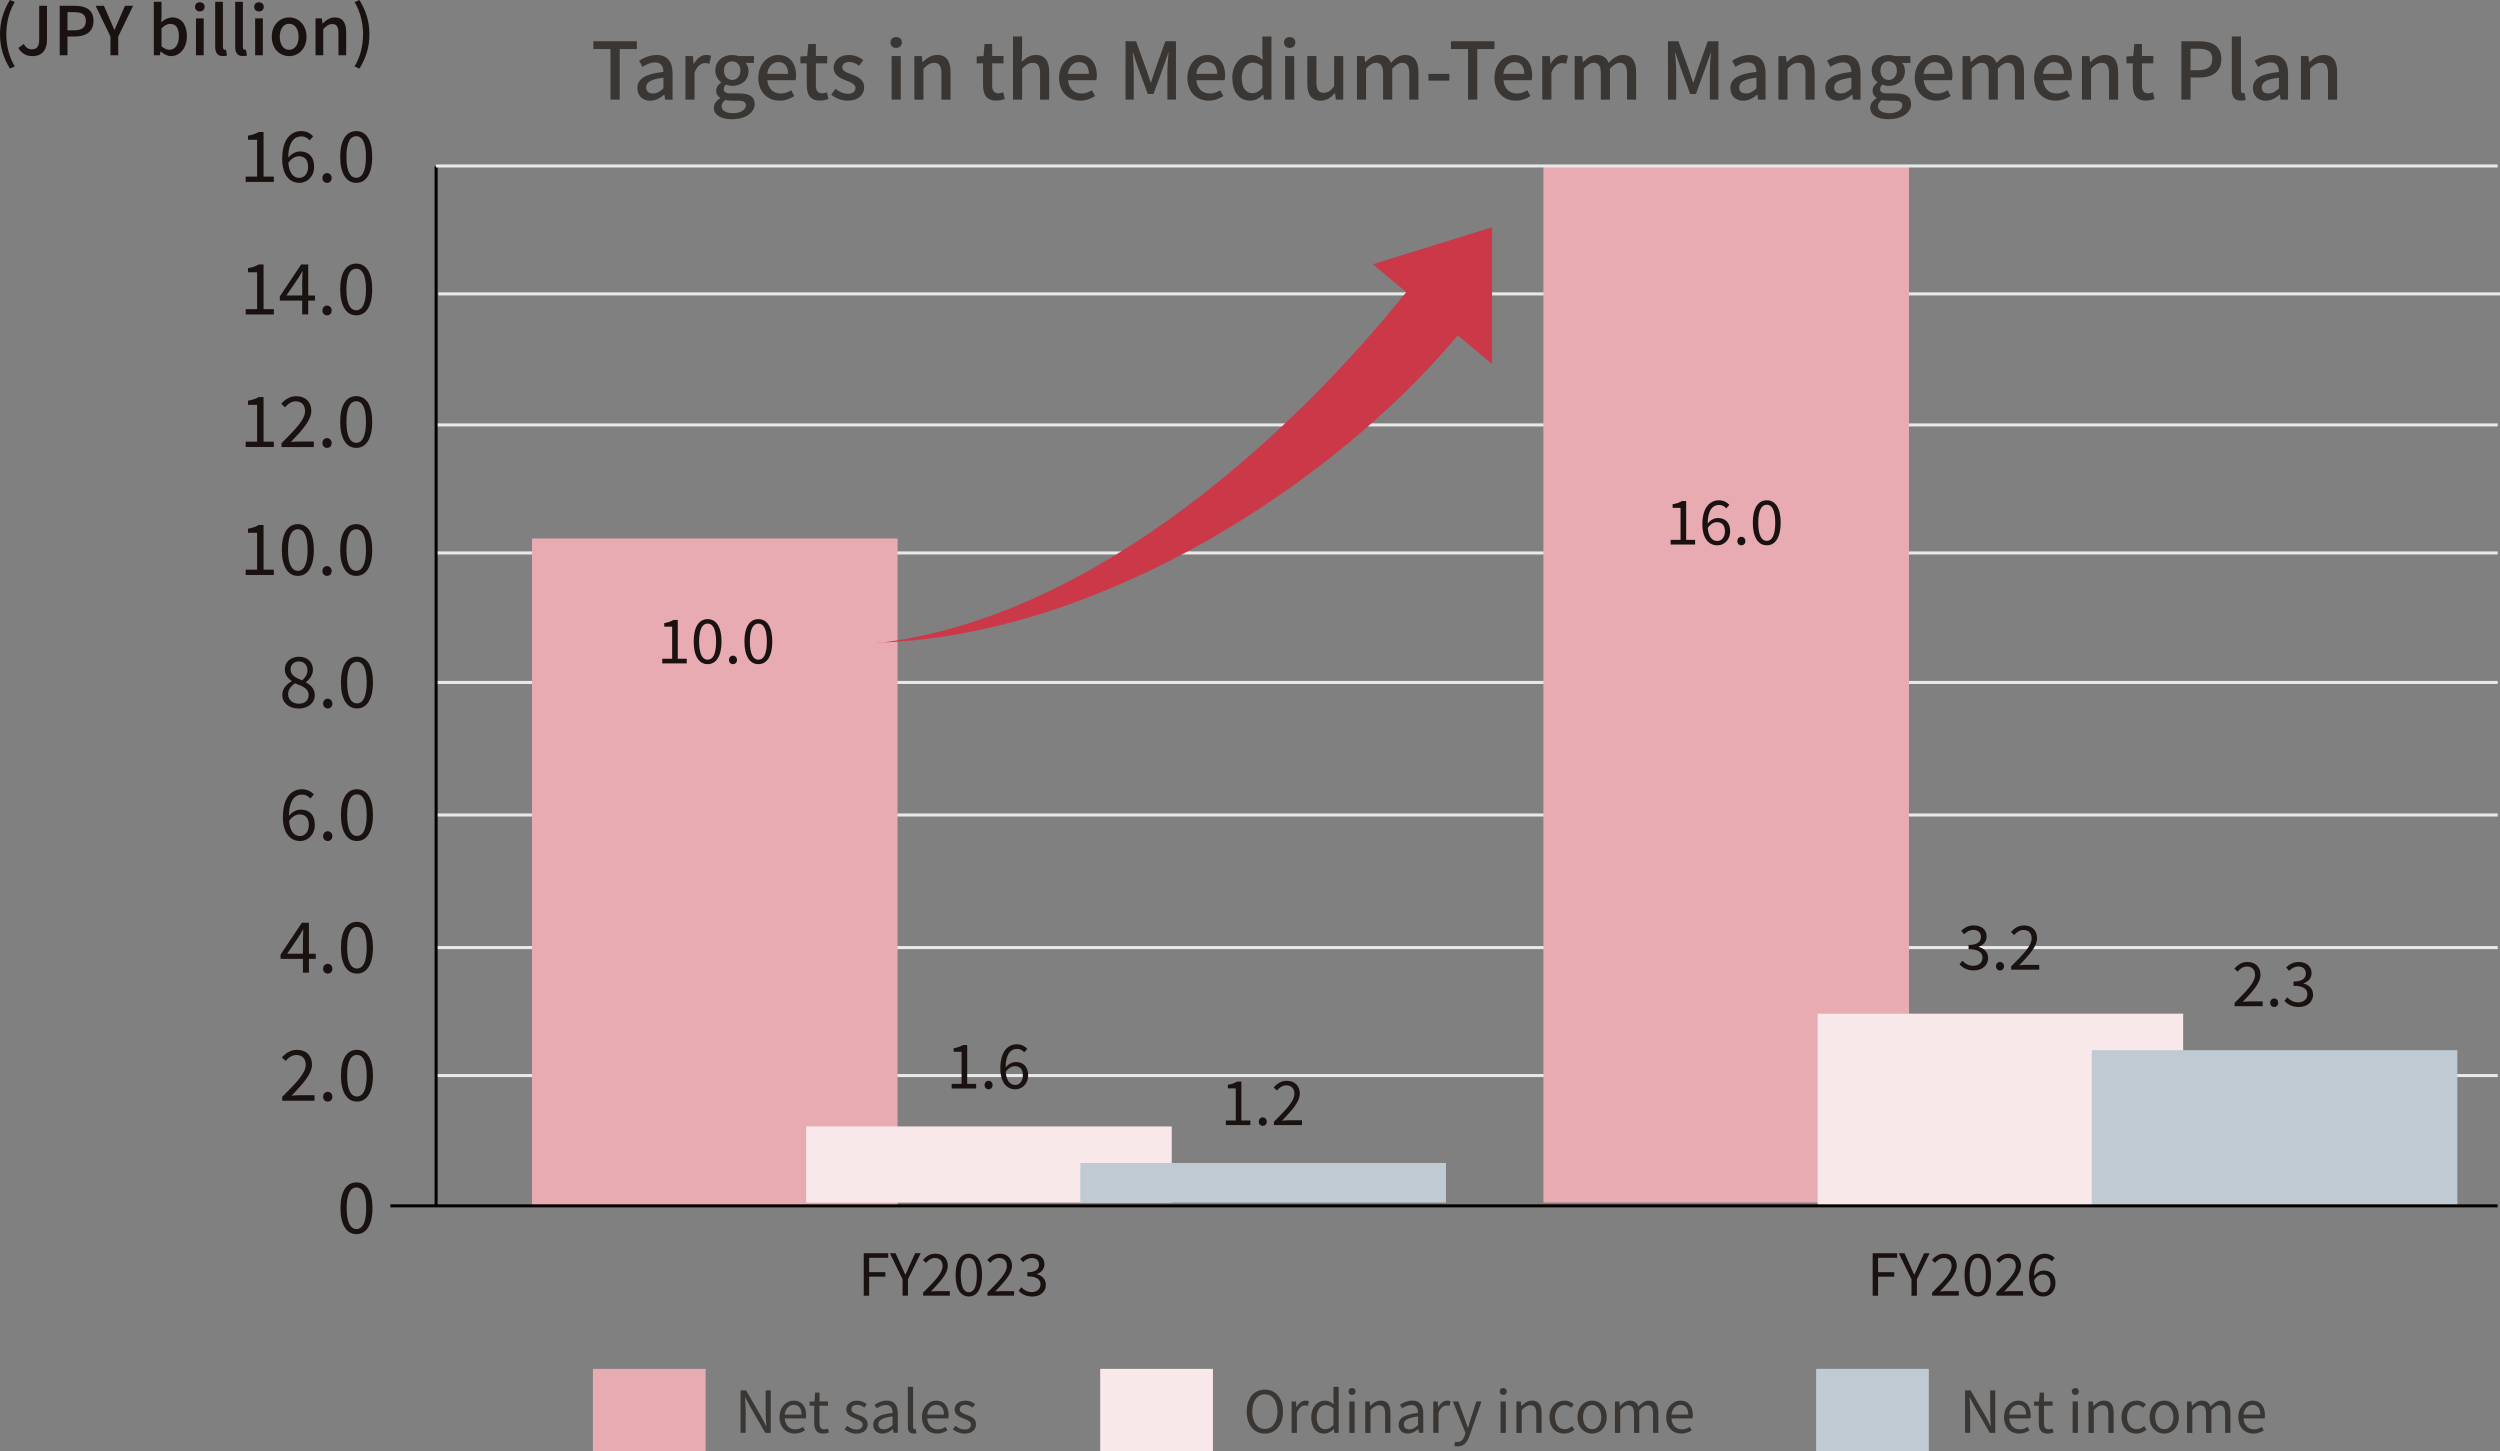 <?xml version="1.0" encoding="UTF-8"?>
<svg id="_レイヤー_2" data-name="レイヤー_2" xmlns="http://www.w3.org/2000/svg" viewBox="0 0 820.62 476.33">
  <rect x="0" y="0" width="820.62" height="476.33" fill="#808080" stroke="none"/>
  <defs>
    <style>
      .cls-1 {
        fill: #e8abb2;
      }

      .cls-2 {
        fill: #bfcad2;
      }

      .cls-3 {
        stroke: #040000;
      }

      .cls-3, .cls-4 {
        fill: none;
      }

      .cls-4 {
        stroke: #e9e9e9;
      }

      .cls-5 {
        fill: #191210;
      }

      .cls-6 {
        isolation: isolate;
      }

      .cls-7 {
        fill: #393633;
      }

      .cls-8 {
        fill: #cb3848;
      }

      .cls-9 {
        fill: #f9e8ea;
      }
    </style>
  </defs>
  <g id="_レイヤー_1-2" data-name="レイヤー_1">
    <g id="_図-2" data-name="図-2">
      <g id="_グループ_15167" data-name="グループ_15167">
        <line id="_線_2251" data-name="線_2251" class="cls-4" x1="143.9" y1="96.47" x2="820.62" y2="96.47"/>
        <line id="_線_2337" data-name="線_2337" class="cls-4" x1="143.15" y1="139.48" x2="819.87" y2="139.48"/>
        <line id="_線_2338" data-name="線_2338" class="cls-4" x1="143.15" y1="181.5" x2="819.87" y2="181.5"/>
        <line id="_線_2339" data-name="線_2339" class="cls-4" x1="143.15" y1="224.01" x2="819.87" y2="224.01"/>
        <line id="_線_2340" data-name="線_2340" class="cls-4" x1="143.15" y1="267.52" x2="819.87" y2="267.52"/>
        <line id="_線_2342" data-name="線_2342" class="cls-4" x1="143.15" y1="353.05" x2="819.87" y2="353.05"/>
        <line id="_線_2341" data-name="線_2341" class="cls-4" x1="143.15" y1="311.04" x2="819.87" y2="311.04"/>
      </g>
      <g id="_2023">
        <rect id="_長方形_25977" data-name="長方形_25977" class="cls-1" x="174.62" y="176.75" width="120" height="219"/>
        <rect id="_長方形_26114" data-name="長方形_26114" class="cls-9" x="264.62" y="369.75" width="120" height="25"/>
        <rect id="_長方形_26115" data-name="長方形_26115" class="cls-2" x="354.62" y="381.75" width="120" height="13"/>
        <g id="_グループ_14940" data-name="グループ_14940">
          <g id="FY2023" class="cls-6">
            <g class="cls-6">
              <path class="cls-5" d="M283.52,411.37h8.04v1.5h-6.27v4.71h5.32v1.48h-5.32v6.25h-1.77v-13.94Z"/>
              <path class="cls-5" d="M296.27,419.9l-4.18-8.53h1.88l1.79,3.95c.46,1.03.87,1.99,1.37,3.04h.08c.49-1.04.97-2.01,1.39-3.04l1.8-3.95h1.82l-4.18,8.53v5.41h-1.77v-5.41Z"/>
              <path class="cls-5" d="M303.03,424.29c4.08-4.07,6.38-6.5,6.38-8.72,0-1.54-.84-2.64-2.56-2.64-1.14,0-2.13.72-2.89,1.61l-1.01-.97c1.14-1.23,2.34-2.05,4.1-2.05,2.49,0,4.05,1.58,4.05,3.97,0,2.54-2.32,5.07-5.53,8.45.72-.06,1.56-.13,2.28-.13h3.93v1.5h-8.76v-1.03Z"/>
              <path class="cls-5" d="M313.67,418.5c0-4.54,1.65-6.97,4.35-6.97s4.33,2.45,4.33,6.97-1.63,7.07-4.33,7.07-4.35-2.53-4.35-7.07ZM320.66,418.5c0-3.97-1.06-5.58-2.64-5.58s-2.66,1.62-2.66,5.58,1.06,5.68,2.66,5.68,2.64-1.71,2.64-5.68Z"/>
              <path class="cls-5" d="M324.12,424.29c4.08-4.07,6.38-6.5,6.38-8.72,0-1.54-.84-2.64-2.56-2.64-1.14,0-2.13.72-2.89,1.61l-1.01-.97c1.14-1.23,2.34-2.05,4.1-2.05,2.49,0,4.05,1.58,4.05,3.97,0,2.54-2.32,5.07-5.53,8.45.72-.06,1.56-.13,2.28-.13h3.93v1.5h-8.76v-1.03Z"/>
              <path class="cls-5" d="M334.38,423.67l.87-1.14c.82.86,1.88,1.6,3.46,1.6s2.83-.97,2.83-2.49c0-1.61-1.12-2.68-4.33-2.68v-1.33c2.87,0,3.86-1.12,3.86-2.54,0-1.31-.91-2.15-2.36-2.15-1.12,0-2.11.57-2.89,1.37l-.93-1.08c1.04-.99,2.28-1.69,3.89-1.69,2.34,0,4.05,1.23,4.05,3.44,0,1.63-1.01,2.68-2.47,3.21v.08c1.63.4,2.94,1.6,2.94,3.46,0,2.41-1.99,3.86-4.46,3.86-2.18,0-3.55-.91-4.46-1.9Z"/>
            </g>
          </g>
          <g id="_1.6" class="cls-6">
            <g class="cls-6">
              <path class="cls-5" d="M312.38,355.78h3.26v-10.52h-2.6v-1.18c1.3-.22,2.24-.56,3.04-1.04h1.4v12.74h2.94v1.52h-8.04v-1.52Z"/>
              <path class="cls-5" d="M323.18,356.18c0-.84.6-1.42,1.32-1.42s1.32.58,1.32,1.42-.6,1.38-1.32,1.38-1.32-.56-1.32-1.38Z"/>
              <path class="cls-5" d="M328.36,350.72c0-5.74,2.58-7.94,5.44-7.94,1.52,0,2.62.64,3.42,1.5l-1.02,1.14c-.58-.7-1.46-1.12-2.34-1.12-2.02,0-3.7,1.54-3.78,6.08.92-1.1,2.18-1.78,3.34-1.78,2.46,0,4.06,1.48,4.06,4.38,0,2.74-1.92,4.58-4.2,4.58-2.82,0-4.92-2.28-4.92-6.84ZM330.12,351.86c.24,2.78,1.34,4.28,3.14,4.28,1.42,0,2.5-1.26,2.5-3.16s-.88-3.02-2.64-3.02c-.92,0-2.04.5-3,1.9Z"/>
            </g>
          </g>
          <g id="_10.0" class="cls-6">
            <g class="cls-6">
              <path class="cls-5" d="M217.38,216.23h3.26v-10.52h-2.6v-1.18c1.3-.22,2.24-.56,3.04-1.04h1.4v12.74h2.94v1.52h-8.04v-1.52Z"/>
              <path class="cls-5" d="M227.7,210.57c0-4.78,1.74-7.34,4.58-7.34s4.56,2.58,4.56,7.34-1.72,7.44-4.56,7.44-4.58-2.66-4.58-7.44ZM235.06,210.57c0-4.18-1.12-5.88-2.78-5.88s-2.8,1.7-2.8,5.88,1.12,5.98,2.8,5.98,2.78-1.8,2.78-5.98Z"/>
              <path class="cls-5" d="M239.28,216.63c0-.84.6-1.42,1.32-1.42s1.32.58,1.32,1.42-.6,1.38-1.32,1.38-1.32-.56-1.32-1.38Z"/>
              <path class="cls-5" d="M244.36,210.57c0-4.78,1.74-7.34,4.58-7.34s4.56,2.58,4.56,7.34-1.72,7.44-4.56,7.44-4.58-2.66-4.58-7.44ZM251.72,210.57c0-4.18-1.12-5.88-2.78-5.88s-2.8,1.7-2.8,5.88,1.12,5.98,2.8,5.98,2.78-1.8,2.78-5.98Z"/>
            </g>
          </g>
          <g id="_1.2" class="cls-6">
            <g class="cls-6">
              <path class="cls-5" d="M402.38,367.78h3.26v-10.52h-2.6v-1.18c1.3-.22,2.24-.56,3.04-1.04h1.4v12.74h2.94v1.52h-8.04v-1.52Z"/>
              <path class="cls-5" d="M413.18,368.18c0-.84.6-1.42,1.32-1.42s1.32.58,1.32,1.42-.6,1.38-1.32,1.38-1.32-.56-1.32-1.38Z"/>
              <path class="cls-5" d="M418.16,368.22c4.3-4.28,6.72-6.84,6.72-9.18,0-1.62-.88-2.78-2.7-2.78-1.2,0-2.24.76-3.04,1.7l-1.06-1.02c1.2-1.3,2.46-2.16,4.32-2.16,2.62,0,4.26,1.66,4.26,4.18,0,2.68-2.44,5.34-5.82,8.9.76-.06,1.64-.14,2.4-.14h4.14v1.58h-9.22v-1.08Z"/>
            </g>
          </g>
        </g>
      </g>
      <g id="_2026">
        <rect id="_長方形_25977-2" data-name="長方形_25977-2" class="cls-1" x="506.62" y="54.73" width="120" height="340"/>
        <rect id="_長方形_26114-2" data-name="長方形_26114-2" class="cls-9" x="596.62" y="332.73" width="120" height="63"/>
        <rect id="_長方形_26115-2" data-name="長方形_26115-2" class="cls-2" x="686.62" y="344.73" width="120" height="51"/>
        <g id="_グループ_14940-2" data-name="グループ_14940-2">
          <g id="FY2026" class="cls-6">
            <g class="cls-6">
              <path class="cls-5" d="M614.7,411.38h8.04v1.5h-6.27v4.71h5.32v1.48h-5.32v6.25h-1.77v-13.94Z"/>
              <path class="cls-5" d="M627.45,419.91l-4.18-8.53h1.88l1.79,3.95c.46,1.03.87,1.99,1.37,3.04h.08c.49-1.04.97-2.01,1.39-3.04l1.8-3.95h1.82l-4.18,8.53v5.41h-1.77v-5.41Z"/>
              <path class="cls-5" d="M634.22,424.29c4.08-4.07,6.38-6.5,6.38-8.72,0-1.54-.83-2.64-2.56-2.64-1.14,0-2.13.72-2.89,1.61l-1.01-.97c1.14-1.23,2.34-2.05,4.1-2.05,2.49,0,4.05,1.58,4.05,3.97,0,2.54-2.32,5.07-5.53,8.45.72-.06,1.56-.13,2.28-.13h3.93v1.5h-8.76v-1.03Z"/>
              <path class="cls-5" d="M644.86,418.5c0-4.54,1.65-6.97,4.35-6.97s4.33,2.45,4.33,6.97-1.63,7.07-4.33,7.07-4.35-2.53-4.35-7.07ZM651.85,418.5c0-3.97-1.06-5.58-2.64-5.58s-2.66,1.62-2.66,5.58,1.06,5.68,2.66,5.68,2.64-1.71,2.64-5.68Z"/>
              <path class="cls-5" d="M655.31,424.29c4.08-4.07,6.38-6.5,6.38-8.72,0-1.54-.83-2.64-2.56-2.64-1.14,0-2.13.72-2.89,1.61l-1.01-.97c1.14-1.23,2.34-2.05,4.1-2.05,2.49,0,4.05,1.58,4.05,3.97,0,2.54-2.32,5.07-5.53,8.45.72-.06,1.56-.13,2.28-.13h3.93v1.5h-8.76v-1.03Z"/>
              <path class="cls-5" d="M666.04,419.07c0-5.45,2.45-7.54,5.17-7.54,1.44,0,2.49.61,3.25,1.42l-.97,1.08c-.55-.67-1.39-1.06-2.22-1.06-1.92,0-3.51,1.46-3.59,5.78.87-1.04,2.07-1.69,3.17-1.69,2.34,0,3.86,1.41,3.86,4.16,0,2.6-1.82,4.35-3.99,4.35-2.68,0-4.67-2.17-4.67-6.5ZM667.71,420.15c.23,2.64,1.27,4.07,2.98,4.07,1.35,0,2.38-1.2,2.38-3s-.84-2.87-2.51-2.87c-.87,0-1.94.47-2.85,1.8Z"/>
            </g>
          </g>
          <g id="_3.2" class="cls-6">
            <g class="cls-6">
              <path class="cls-5" d="M643.2,316.54l.92-1.2c.86.9,1.98,1.68,3.64,1.68s2.98-1.02,2.98-2.62c0-1.7-1.18-2.82-4.56-2.82v-1.4c3.02,0,4.06-1.18,4.06-2.68,0-1.38-.96-2.26-2.48-2.26-1.18,0-2.22.6-3.04,1.44l-.98-1.14c1.1-1.04,2.4-1.78,4.1-1.78,2.46,0,4.26,1.3,4.26,3.62,0,1.72-1.06,2.82-2.6,3.38v.08c1.72.42,3.1,1.68,3.1,3.64,0,2.54-2.1,4.06-4.7,4.06-2.3,0-3.74-.96-4.7-2Z"/>
              <path class="cls-5" d="M655.18,317.17c0-.84.6-1.42,1.32-1.42s1.32.58,1.32,1.42-.6,1.38-1.32,1.38-1.32-.56-1.32-1.38Z"/>
              <path class="cls-5" d="M660.16,317.21c4.3-4.28,6.72-6.84,6.72-9.18,0-1.62-.88-2.78-2.7-2.78-1.2,0-2.24.76-3.04,1.7l-1.06-1.02c1.2-1.3,2.46-2.16,4.32-2.16,2.62,0,4.26,1.66,4.26,4.18,0,2.68-2.44,5.34-5.82,8.9.76-.06,1.64-.14,2.4-.14h4.14v1.58h-9.22v-1.08Z"/>
            </g>
          </g>
          <g id="_16.0" class="cls-6">
            <g class="cls-6">
              <path class="cls-5" d="M548.38,177.22h3.26v-10.52h-2.6v-1.18c1.3-.22,2.24-.56,3.04-1.04h1.4v12.74h2.94v1.52h-8.04v-1.52Z"/>
              <path class="cls-5" d="M558.8,172.16c0-5.74,2.58-7.94,5.44-7.94,1.52,0,2.62.64,3.42,1.5l-1.02,1.14c-.58-.7-1.46-1.12-2.34-1.12-2.02,0-3.7,1.54-3.78,6.08.92-1.1,2.18-1.78,3.34-1.78,2.46,0,4.06,1.48,4.06,4.38,0,2.74-1.92,4.58-4.2,4.58-2.82,0-4.92-2.28-4.92-6.84ZM560.56,173.3c.24,2.78,1.34,4.28,3.14,4.28,1.42,0,2.5-1.26,2.5-3.16s-.88-3.02-2.64-3.02c-.92,0-2.04.5-3,1.9Z"/>
              <path class="cls-5" d="M570.28,177.62c0-.84.6-1.42,1.32-1.42s1.32.58,1.32,1.42-.6,1.38-1.32,1.38-1.32-.56-1.32-1.38Z"/>
              <path class="cls-5" d="M575.36,171.56c0-4.78,1.74-7.34,4.58-7.34s4.56,2.58,4.56,7.34-1.72,7.44-4.56,7.44-4.58-2.66-4.58-7.44ZM582.72,171.56c0-4.18-1.12-5.88-2.78-5.88s-2.8,1.7-2.8,5.88,1.12,5.98,2.8,5.98,2.78-1.8,2.78-5.98Z"/>
            </g>
          </g>
          <g id="_2.3" class="cls-6">
            <g class="cls-6">
              <path class="cls-5" d="M733.5,329.21c4.3-4.28,6.72-6.84,6.72-9.18,0-1.62-.88-2.78-2.7-2.78-1.2,0-2.24.76-3.04,1.7l-1.06-1.02c1.2-1.3,2.46-2.16,4.32-2.16,2.62,0,4.26,1.66,4.26,4.18,0,2.68-2.44,5.34-5.82,8.9.76-.06,1.64-.14,2.4-.14h4.14v1.58h-9.22v-1.08Z"/>
              <path class="cls-5" d="M745.18,329.17c0-.84.6-1.42,1.32-1.42s1.32.58,1.32,1.42-.6,1.38-1.32,1.38-1.32-.56-1.32-1.38Z"/>
              <path class="cls-5" d="M749.86,328.55l.92-1.2c.86.9,1.98,1.68,3.64,1.68s2.98-1.02,2.98-2.62c0-1.7-1.18-2.82-4.56-2.82v-1.4c3.02,0,4.06-1.18,4.06-2.68,0-1.38-.96-2.26-2.48-2.26-1.18,0-2.22.6-3.04,1.44l-.98-1.14c1.1-1.04,2.4-1.78,4.1-1.78,2.46,0,4.26,1.3,4.26,3.62,0,1.72-1.06,2.82-2.6,3.38v.08c1.72.42,3.1,1.68,3.1,3.64,0,2.54-2.1,4.06-4.7,4.06-2.3,0-3.74-.96-4.7-2Z"/>
            </g>
          </g>
        </g>
      </g>
      <line id="_線_2248" data-name="線_2248" class="cls-3" x1="128.12" y1="395.82" x2="819.84" y2="395.82"/>
      <line id="_線_2249" data-name="線_2249" class="cls-3" x1="143.15" y1="54.63" x2="143.15" y2="395.82"/>
      <g id="_JPY_billion_" class="cls-6">
        <g class="cls-6">
          <path class="cls-5" d="M0,11.24C0,6.91,1.21,3.32,3.26,0l1.58.68c-1.89,3.17-2.77,6.89-2.77,10.56s.88,7.42,2.77,10.56l-1.58.7C1.21,19.17,0,15.62,0,11.24Z"/>
          <path class="cls-5" d="M6.03,15.73l1.78-1.3c.68,1.25,1.56,1.76,2.62,1.76,1.63,0,2.44-.88,2.44-3.26V1.91h2.55v11.27c0,2.91-1.41,5.24-4.71,5.24-2.18,0-3.67-.9-4.69-2.68Z"/>
          <path class="cls-5" d="M19.6,1.91h4.91c3.61,0,6.18,1.25,6.18,4.91s-2.57,5.17-6.1,5.17h-2.44v6.14h-2.55V1.91ZM24.35,9.95c2.6,0,3.83-.99,3.83-3.12s-1.34-2.84-3.92-2.84h-2.11v5.96h2.2Z"/>
          <path class="cls-5" d="M36.26,11.99L31.39,1.91h2.73l1.87,4.31c.51,1.21.97,2.33,1.52,3.56h.09c.53-1.23,1.06-2.35,1.54-3.56l1.89-4.31h2.66l-4.88,10.08v6.14h-2.55v-6.14Z"/>
          <path class="cls-5" d="M52.78,16.88h-.07l-.24,1.25h-1.98V.59h2.53v4.64l-.09,2.07c1.03-.9,2.33-1.58,3.61-1.58,3.06,0,4.8,2.44,4.8,6.16,0,4.16-2.49,6.54-5.21,6.54-1.1,0-2.31-.57-3.34-1.54ZM58.72,11.93c0-2.53-.81-4.09-2.84-4.09-.95,0-1.87.48-2.86,1.47v5.92c.92.81,1.87,1.1,2.62,1.1,1.76,0,3.08-1.56,3.08-4.4Z"/>
          <path class="cls-5" d="M64.02,2.24c0-.9.64-1.5,1.56-1.5s1.58.59,1.58,1.5-.66,1.52-1.58,1.52-1.56-.59-1.56-1.52ZM64.33,6.03h2.53v12.1h-2.53V6.03Z"/>
          <path class="cls-5" d="M70.64,15.29V.59h2.53v14.83c0,.68.29.92.59.92.11,0,.2,0,.42-.04l.33,1.91c-.31.11-.73.2-1.36.2-1.83,0-2.51-1.17-2.51-3.12Z"/>
          <path class="cls-5" d="M77.2,15.29V.59h2.53v14.83c0,.68.29.92.59.92.11,0,.2,0,.42-.04l.33,1.91c-.31.11-.73.2-1.36.2-1.83,0-2.51-1.17-2.51-3.12Z"/>
          <path class="cls-5" d="M83.44,2.24c0-.9.64-1.5,1.56-1.5s1.58.59,1.58,1.5-.66,1.52-1.58,1.52-1.56-.59-1.56-1.52ZM83.75,6.03h2.53v12.1h-2.53V6.03Z"/>
          <path class="cls-5" d="M89.21,12.08c0-4.03,2.71-6.36,5.7-6.36s5.7,2.33,5.7,6.36-2.71,6.34-5.7,6.34-5.7-2.31-5.7-6.34ZM98.01,12.08c0-2.55-1.19-4.27-3.1-4.27s-3.08,1.72-3.08,4.27,1.19,4.27,3.08,4.27,3.1-1.69,3.1-4.27Z"/>
          <path class="cls-5" d="M103.57,6.03h2.07l.2,1.67h.07c1.12-1.08,2.35-1.98,4-1.98,2.57,0,3.72,1.72,3.72,4.8v7.61h-2.53v-7.3c0-2.09-.62-2.93-2.05-2.93-1.12,0-1.89.57-2.95,1.65v8.58h-2.53V6.03Z"/>
          <path class="cls-5" d="M116.4,21.81c1.89-3.15,2.77-6.87,2.77-10.56s-.88-7.39-2.77-10.56l1.58-.68c2.07,3.32,3.28,6.91,3.28,11.24s-1.21,7.92-3.28,11.27l-1.58-.7Z"/>
        </g>
      </g>
      <g id="Targets_in_the_Medium-Term_Management_Plan" class="cls-6">
        <g class="cls-6">
          <path class="cls-7" d="M200.4,16.09h-5.62v-2.55h14.27v2.55h-5.64v16.61h-3.02v-16.61Z"/>
          <path class="cls-7" d="M209.22,28.91c0-3.07,2.6-4.65,8.55-5.3-.03-1.66-.62-3.12-2.73-3.12-1.51,0-2.91.68-4.13,1.46l-1.12-2.03c1.48-.94,3.48-1.87,5.77-1.87,3.56,0,5.2,2.26,5.2,6.06v8.61h-2.44l-.23-1.64h-.1c-1.3,1.12-2.83,1.98-4.55,1.98-2.47,0-4.21-1.61-4.21-4.13ZM217.77,29.01v-3.51c-4.24.49-5.67,1.59-5.67,3.2,0,1.4.96,1.98,2.24,1.98s2.26-.6,3.43-1.66Z"/>
          <path class="cls-7" d="M225,18.4h2.44l.23,2.57h.08c1.01-1.85,2.52-2.94,4.06-2.94.7,0,1.17.1,1.61.31l-.55,2.6c-.49-.16-.86-.23-1.43-.23-1.17,0-2.57.81-3.46,3.07v8.92h-2.99v-14.3Z"/>
          <path class="cls-7" d="M234.31,35.36c0-1.2.75-2.31,2.08-3.12v-.13c-.73-.44-1.3-1.2-1.3-2.37s.81-2.08,1.61-2.65v-.1c-.99-.75-1.9-2.11-1.9-3.82,0-3.22,2.57-5.12,5.54-5.12.81,0,1.53.16,2.08.36h5.07v2.24h-2.73c.55.57.94,1.53.94,2.63,0,3.12-2.37,4.91-5.36,4.91-.65,0-1.38-.16-2-.44-.47.42-.78.81-.78,1.51,0,.86.57,1.4,2.39,1.4h2.63c3.38,0,5.15,1.04,5.15,3.48,0,2.76-2.91,4.99-7.49,4.99-3.43,0-5.93-1.27-5.93-3.77ZM244.84,34.6c0-1.2-.94-1.56-2.68-1.56h-2.16c-.68,0-1.33-.08-1.92-.21-.86.62-1.22,1.35-1.22,2.08,0,1.4,1.46,2.24,3.82,2.24,2.5,0,4.16-1.22,4.16-2.55ZM243.04,23.16c0-1.9-1.2-3.02-2.7-3.02s-2.7,1.09-2.7,3.02,1.22,3.09,2.7,3.09,2.7-1.17,2.7-3.09Z"/>
          <path class="cls-7" d="M248.92,25.55c0-4.63,3.2-7.51,6.53-7.51,3.8,0,5.85,2.73,5.85,6.76,0,.6-.08,1.17-.16,1.53h-9.28c.23,2.73,1.95,4.37,4.42,4.37,1.27,0,2.37-.39,3.41-1.07l1.04,1.9c-1.33.88-2.96,1.51-4.84,1.51-3.87,0-6.97-2.76-6.97-7.49ZM258.7,24.25c0-2.44-1.12-3.87-3.2-3.87-1.79,0-3.38,1.38-3.67,3.87h6.86Z"/>
          <path class="cls-7" d="M264.81,28.02v-7.23h-2.08v-2.24l2.24-.16.34-3.95h2.5v3.95h3.72v2.39h-3.72v7.25c0,1.72.6,2.6,2.08,2.6.49,0,1.12-.16,1.53-.34l.55,2.21c-.81.26-1.77.52-2.81.52-3.22,0-4.34-2-4.34-5.02Z"/>
          <path class="cls-7" d="M272.84,31.07l1.4-1.92c1.27.99,2.52,1.64,4.06,1.64,1.72,0,2.52-.83,2.52-1.92,0-1.3-1.61-1.87-3.15-2.47-1.92-.73-4.03-1.74-4.03-4.16s1.92-4.19,5.1-4.19c1.9,0,3.48.78,4.63,1.69l-1.4,1.85c-.99-.73-2-1.25-3.17-1.25-1.59,0-2.31.78-2.31,1.77,0,1.22,1.4,1.69,2.96,2.26,2,.75,4.21,1.64,4.21,4.34,0,2.39-1.9,4.34-5.43,4.34-1.98,0-3.98-.83-5.38-1.98Z"/>
          <path class="cls-7" d="M292.31,13.93c0-1.07.75-1.77,1.85-1.77s1.87.7,1.87,1.77-.78,1.79-1.87,1.79-1.85-.7-1.85-1.79ZM292.68,18.4h2.99v14.3h-2.99v-14.3Z"/>
          <path class="cls-7" d="M300.14,18.4h2.44l.23,1.98h.08c1.33-1.27,2.78-2.34,4.73-2.34,3.04,0,4.39,2.03,4.39,5.67v9h-2.99v-8.63c0-2.47-.73-3.46-2.42-3.46-1.33,0-2.24.68-3.48,1.95v10.14h-2.99v-14.3Z"/>
          <path class="cls-7" d="M322.68,28.02v-7.23h-2.08v-2.24l2.24-.16.34-3.95h2.5v3.95h3.72v2.39h-3.72v7.25c0,1.72.6,2.6,2.08,2.6.49,0,1.12-.16,1.53-.34l.55,2.21c-.81.26-1.77.52-2.81.52-3.22,0-4.34-2-4.34-5.02Z"/>
          <path class="cls-7" d="M332.51,11.98h2.99v5.49l-.13,2.83c1.25-1.2,2.68-2.26,4.63-2.26,3.04,0,4.39,2.03,4.39,5.67v9h-2.99v-8.63c0-2.47-.73-3.46-2.42-3.46-1.33,0-2.24.68-3.48,1.95v10.14h-2.99V11.98Z"/>
          <path class="cls-7" d="M347.64,25.55c0-4.63,3.2-7.51,6.53-7.51,3.8,0,5.85,2.73,5.85,6.76,0,.6-.08,1.17-.16,1.53h-9.28c.23,2.73,1.95,4.37,4.42,4.37,1.27,0,2.37-.39,3.41-1.07l1.04,1.9c-1.33.88-2.96,1.51-4.84,1.51-3.87,0-6.97-2.76-6.97-7.49ZM357.42,24.25c0-2.44-1.12-3.87-3.2-3.87-1.79,0-3.38,1.38-3.67,3.87h6.86Z"/>
          <path class="cls-7" d="M369.45,13.54h3.46l3.51,9.7c.44,1.27.83,2.57,1.27,3.85h.13c.44-1.27.81-2.57,1.25-3.85l3.46-9.7h3.48v19.16h-2.81v-9.46c0-1.72.23-4.19.39-5.93h-.1l-1.53,4.42-3.33,9.13h-1.87l-3.35-9.13-1.51-4.42h-.1c.13,1.74.36,4.21.36,5.93v9.46h-2.7V13.54Z"/>
          <path class="cls-7" d="M389.76,25.55c0-4.63,3.2-7.51,6.53-7.51,3.8,0,5.85,2.73,5.85,6.76,0,.6-.08,1.17-.16,1.53h-9.28c.23,2.73,1.95,4.37,4.42,4.37,1.27,0,2.37-.39,3.41-1.07l1.04,1.9c-1.33.88-2.96,1.51-4.84,1.51-3.87,0-6.97-2.76-6.97-7.49ZM399.54,24.25c0-2.44-1.12-3.87-3.2-3.87-1.79,0-3.38,1.38-3.67,3.87h6.86Z"/>
          <path class="cls-7" d="M404.5,25.55c0-4.63,2.94-7.51,6.14-7.51,1.64,0,2.68.62,3.85,1.61l-.13-2.37v-5.3h2.99v20.72h-2.44l-.23-1.61h-.1c-1.07,1.09-2.55,1.95-4.16,1.95-3.59,0-5.9-2.73-5.9-7.49ZM414.36,28.83v-6.99c-1.07-.96-2.08-1.3-3.15-1.3-2,0-3.61,1.9-3.61,4.99,0,3.25,1.27,5.04,3.51,5.04,1.2,0,2.21-.55,3.25-1.74Z"/>
          <path class="cls-7" d="M421.48,13.93c0-1.07.75-1.77,1.85-1.77s1.87.7,1.87,1.77-.78,1.79-1.87,1.79-1.85-.7-1.85-1.79ZM421.84,18.4h2.99v14.3h-2.99v-14.3Z"/>
          <path class="cls-7" d="M429.12,27.4v-9h2.99v8.63c0,2.44.7,3.43,2.39,3.43,1.33,0,2.24-.62,3.43-2.13v-9.93h2.99v14.3h-2.44l-.23-2.16h-.08c-1.3,1.51-2.7,2.5-4.65,2.5-3.07,0-4.39-2-4.39-5.64Z"/>
          <path class="cls-7" d="M445.43,18.4h2.44l.23,2h.08c1.22-1.3,2.65-2.37,4.42-2.37,2.13,0,3.33.99,3.95,2.63,1.4-1.51,2.86-2.63,4.65-2.63,2.99,0,4.39,2.03,4.39,5.67v9h-2.99v-8.63c0-2.47-.78-3.46-2.39-3.46-.99,0-2.03.65-3.22,1.95v10.14h-2.99v-8.63c0-2.47-.75-3.46-2.39-3.46-.96,0-2.03.65-3.2,1.95v10.14h-2.99v-14.3Z"/>
          <path class="cls-7" d="M468.88,24.25h6.86v2.21h-6.86v-2.21Z"/>
          <path class="cls-7" d="M481.9,16.09h-5.62v-2.55h14.27v2.55h-5.64v16.61h-3.02v-16.61Z"/>
          <path class="cls-7" d="M490.56,25.55c0-4.63,3.2-7.51,6.53-7.51,3.8,0,5.85,2.73,5.85,6.76,0,.6-.08,1.17-.16,1.53h-9.28c.23,2.73,1.95,4.37,4.42,4.37,1.27,0,2.37-.39,3.41-1.07l1.04,1.9c-1.33.88-2.96,1.51-4.84,1.51-3.88,0-6.97-2.76-6.97-7.49ZM500.34,24.25c0-2.44-1.12-3.87-3.2-3.87-1.79,0-3.38,1.38-3.67,3.87h6.86Z"/>
          <path class="cls-7" d="M506.26,18.4h2.44l.23,2.57h.08c1.01-1.85,2.52-2.94,4.06-2.94.7,0,1.17.1,1.61.31l-.55,2.6c-.49-.16-.86-.23-1.43-.23-1.17,0-2.57.81-3.46,3.07v8.92h-2.99v-14.3Z"/>
          <path class="cls-7" d="M516.9,18.4h2.44l.23,2h.08c1.22-1.3,2.65-2.37,4.42-2.37,2.13,0,3.33.99,3.95,2.63,1.4-1.51,2.86-2.63,4.65-2.63,2.99,0,4.39,2.03,4.39,5.67v9h-2.99v-8.63c0-2.47-.78-3.46-2.39-3.46-.99,0-2.03.65-3.22,1.95v10.14h-2.99v-8.63c0-2.47-.75-3.46-2.39-3.46-.96,0-2.03.65-3.2,1.95v10.14h-2.99v-14.3Z"/>
          <path class="cls-7" d="M547.5,13.54h3.46l3.51,9.7c.44,1.27.83,2.57,1.27,3.85h.13c.44-1.27.81-2.57,1.25-3.85l3.46-9.7h3.48v19.16h-2.81v-9.46c0-1.72.23-4.19.39-5.93h-.1l-1.53,4.42-3.33,9.13h-1.87l-3.35-9.13-1.51-4.42h-.1c.13,1.74.36,4.21.36,5.93v9.46h-2.7V13.54Z"/>
          <path class="cls-7" d="M567.99,28.91c0-3.07,2.6-4.65,8.55-5.3-.03-1.66-.62-3.12-2.73-3.12-1.51,0-2.91.68-4.13,1.46l-1.12-2.03c1.48-.94,3.48-1.87,5.77-1.87,3.56,0,5.2,2.26,5.2,6.06v8.61h-2.44l-.23-1.64h-.1c-1.3,1.12-2.83,1.98-4.55,1.98-2.47,0-4.21-1.61-4.21-4.13ZM576.54,29.01v-3.51c-4.24.49-5.67,1.59-5.67,3.2,0,1.4.96,1.98,2.24,1.98s2.26-.6,3.43-1.66Z"/>
          <path class="cls-7" d="M583.77,18.4h2.44l.23,1.98h.08c1.33-1.27,2.78-2.34,4.73-2.34,3.04,0,4.39,2.03,4.39,5.67v9h-2.99v-8.63c0-2.47-.73-3.46-2.42-3.46-1.33,0-2.24.68-3.48,1.95v10.14h-2.99v-14.3Z"/>
          <path class="cls-7" d="M599.16,28.91c0-3.07,2.6-4.65,8.55-5.3-.03-1.66-.62-3.12-2.73-3.12-1.51,0-2.91.68-4.13,1.46l-1.12-2.03c1.48-.94,3.48-1.87,5.77-1.87,3.56,0,5.2,2.26,5.2,6.06v8.61h-2.44l-.23-1.64h-.1c-1.3,1.12-2.83,1.98-4.55,1.98-2.47,0-4.21-1.61-4.21-4.13ZM607.71,29.01v-3.51c-4.24.49-5.67,1.59-5.67,3.2,0,1.4.96,1.98,2.24,1.98s2.26-.6,3.43-1.66Z"/>
          <path class="cls-7" d="M613.9,35.36c0-1.2.75-2.31,2.08-3.12v-.13c-.73-.44-1.3-1.2-1.3-2.37s.81-2.08,1.61-2.65v-.1c-.99-.75-1.9-2.11-1.9-3.82,0-3.22,2.57-5.12,5.54-5.12.81,0,1.53.16,2.08.36h5.07v2.24h-2.73c.55.57.94,1.53.94,2.63,0,3.12-2.37,4.91-5.36,4.91-.65,0-1.38-.16-2-.44-.47.42-.78.81-.78,1.51,0,.86.57,1.4,2.39,1.4h2.63c3.38,0,5.15,1.04,5.15,3.48,0,2.76-2.91,4.99-7.49,4.99-3.43,0-5.93-1.27-5.93-3.77ZM624.43,34.6c0-1.2-.94-1.56-2.68-1.56h-2.16c-.68,0-1.33-.08-1.92-.21-.86.62-1.22,1.35-1.22,2.08,0,1.4,1.46,2.24,3.82,2.24,2.5,0,4.16-1.22,4.16-2.55ZM622.64,23.16c0-1.9-1.2-3.02-2.7-3.02s-2.7,1.09-2.7,3.02,1.22,3.09,2.7,3.09,2.7-1.17,2.7-3.09Z"/>
          <path class="cls-7" d="M628.51,25.55c0-4.63,3.2-7.51,6.53-7.51,3.8,0,5.85,2.73,5.85,6.76,0,.6-.08,1.17-.16,1.53h-9.28c.23,2.73,1.95,4.37,4.42,4.37,1.27,0,2.37-.39,3.41-1.07l1.04,1.9c-1.33.88-2.96,1.51-4.84,1.51-3.87,0-6.97-2.76-6.97-7.49ZM638.29,24.25c0-2.44-1.12-3.87-3.2-3.87-1.79,0-3.38,1.38-3.67,3.87h6.86Z"/>
          <path class="cls-7" d="M644.22,18.4h2.44l.23,2h.08c1.22-1.3,2.65-2.37,4.42-2.37,2.13,0,3.33.99,3.95,2.63,1.4-1.51,2.86-2.63,4.65-2.63,2.99,0,4.39,2.03,4.39,5.67v9h-2.99v-8.63c0-2.47-.78-3.46-2.39-3.46-.99,0-2.03.65-3.22,1.95v10.14h-2.99v-8.63c0-2.47-.75-3.46-2.39-3.46-.96,0-2.03.65-3.2,1.95v10.14h-2.99v-14.3Z"/>
          <path class="cls-7" d="M667.7,25.55c0-4.63,3.2-7.51,6.53-7.51,3.8,0,5.85,2.73,5.85,6.76,0,.6-.08,1.17-.16,1.53h-9.28c.23,2.73,1.95,4.37,4.42,4.37,1.27,0,2.37-.39,3.41-1.07l1.04,1.9c-1.33.88-2.96,1.51-4.84,1.51-3.88,0-6.97-2.76-6.97-7.49ZM677.47,24.25c0-2.44-1.12-3.87-3.2-3.87-1.79,0-3.38,1.38-3.67,3.87h6.86Z"/>
          <path class="cls-7" d="M683.4,18.4h2.44l.23,1.98h.08c1.33-1.27,2.78-2.34,4.73-2.34,3.04,0,4.39,2.03,4.39,5.67v9h-2.99v-8.63c0-2.47-.73-3.46-2.42-3.46-1.33,0-2.24.68-3.48,1.95v10.14h-2.99v-14.3Z"/>
          <path class="cls-7" d="M700.09,28.02v-7.23h-2.08v-2.24l2.24-.16.34-3.95h2.5v3.95h3.72v2.39h-3.72v7.25c0,1.72.6,2.6,2.08,2.6.49,0,1.12-.16,1.53-.34l.55,2.21c-.81.26-1.77.52-2.81.52-3.22,0-4.34-2-4.34-5.02Z"/>
          <path class="cls-7" d="M716.03,13.54h5.8c4.26,0,7.31,1.48,7.31,5.8s-3.04,6.11-7.2,6.11h-2.89v7.25h-3.02V13.54ZM721.65,23.03c3.07,0,4.52-1.17,4.52-3.69s-1.59-3.35-4.63-3.35h-2.5v7.05h2.6Z"/>
          <path class="cls-7" d="M732.59,29.35V11.98h2.99v17.52c0,.81.34,1.09.7,1.09.13,0,.23,0,.49-.05l.39,2.26c-.36.13-.86.23-1.61.23-2.16,0-2.96-1.38-2.96-3.69Z"/>
          <path class="cls-7" d="M739.51,28.91c0-3.07,2.6-4.65,8.55-5.3-.03-1.66-.62-3.12-2.73-3.12-1.51,0-2.91.68-4.13,1.46l-1.12-2.03c1.48-.94,3.48-1.87,5.77-1.87,3.56,0,5.2,2.26,5.2,6.06v8.61h-2.44l-.23-1.64h-.1c-1.3,1.12-2.83,1.98-4.55,1.98-2.47,0-4.21-1.61-4.21-4.13ZM748.06,29.01v-3.51c-4.24.49-5.67,1.59-5.67,3.2,0,1.4.96,1.98,2.24,1.98s2.26-.6,3.43-1.66Z"/>
          <path class="cls-7" d="M755.29,18.4h2.44l.23,1.98h.08c1.33-1.27,2.78-2.34,4.73-2.34,3.04,0,4.39,2.03,4.39,5.67v9h-2.99v-8.63c0-2.47-.73-3.46-2.42-3.46-1.33,0-2.24.68-3.48,1.95v10.14h-2.99v-14.3Z"/>
        </g>
      </g>
      <g id="_グループ_15166" data-name="グループ_15166">
        <g id="_14.0" class="cls-6">
          <g class="cls-6">
            <path class="cls-5" d="M80.64,101.47h3.75v-12.09h-2.99v-1.36c1.49-.25,2.58-.64,3.5-1.2h1.61v14.65h3.38v1.75h-9.24v-1.75Z"/>
            <path class="cls-5" d="M99.2,98.68h-7.36v-1.38l7.01-10.49h2.32v10.19h2.23v1.68h-2.23v4.53h-1.98v-4.53ZM99.2,97v-4.81c0-.85.07-2.25.11-3.13h-.09c-.41.78-.87,1.49-1.36,2.3l-3.84,5.63h5.17Z"/>
            <path class="cls-5" d="M105.83,101.93c0-.97.69-1.63,1.52-1.63s1.52.67,1.52,1.63-.69,1.59-1.52,1.59-1.52-.64-1.52-1.59Z"/>
            <path class="cls-5" d="M111.67,94.96c0-5.5,2-8.44,5.27-8.44s5.24,2.97,5.24,8.44-1.98,8.55-5.24,8.55-5.27-3.06-5.27-8.55ZM120.13,94.96c0-4.81-1.29-6.76-3.2-6.76s-3.22,1.95-3.22,6.76,1.29,6.88,3.22,6.88,3.2-2.07,3.2-6.88Z"/>
          </g>
        </g>
        <g id="_12.0" class="cls-6">
          <g class="cls-6">
            <path class="cls-5" d="M80.64,144.98h3.75v-12.09h-2.99v-1.36c1.49-.25,2.58-.64,3.5-1.2h1.61v14.65h3.38v1.75h-9.24v-1.75Z"/>
            <path class="cls-5" d="M92.4,145.49c4.94-4.92,7.73-7.86,7.73-10.55,0-1.86-1.01-3.2-3.1-3.2-1.38,0-2.58.87-3.5,1.96l-1.22-1.17c1.38-1.5,2.83-2.48,4.97-2.48,3.01,0,4.9,1.91,4.9,4.81,0,3.08-2.81,6.14-6.69,10.23.87-.07,1.89-.16,2.76-.16h4.76v1.82h-10.6v-1.24Z"/>
            <path class="cls-5" d="M105.83,145.44c0-.97.69-1.63,1.52-1.63s1.52.67,1.52,1.63-.69,1.59-1.52,1.59-1.52-.64-1.52-1.59Z"/>
            <path class="cls-5" d="M111.67,138.47c0-5.5,2-8.44,5.27-8.44s5.24,2.97,5.24,8.44-1.98,8.55-5.24,8.55-5.27-3.06-5.27-8.55ZM120.13,138.47c0-4.81-1.29-6.76-3.2-6.76s-3.22,1.95-3.22,6.76,1.29,6.88,3.22,6.88,3.2-2.07,3.2-6.88Z"/>
          </g>
        </g>
        <g id="_10.0-2" class="cls-6">
          <g class="cls-6">
            <path class="cls-5" d="M80.64,186.99h3.75v-12.09h-2.99v-1.36c1.49-.25,2.58-.64,3.5-1.2h1.61v14.65h3.38v1.75h-9.24v-1.75Z"/>
            <path class="cls-5" d="M92.51,180.49c0-5.5,2-8.44,5.27-8.44s5.24,2.97,5.24,8.44-1.98,8.55-5.24,8.55-5.27-3.06-5.27-8.55ZM100.97,180.49c0-4.81-1.29-6.76-3.2-6.76s-3.22,1.95-3.22,6.76,1.29,6.88,3.22,6.88,3.2-2.07,3.2-6.88Z"/>
            <path class="cls-5" d="M105.83,187.45c0-.97.69-1.63,1.52-1.63s1.52.67,1.52,1.63-.69,1.59-1.52,1.59-1.52-.64-1.52-1.59Z"/>
            <path class="cls-5" d="M111.67,180.49c0-5.5,2-8.44,5.27-8.44s5.24,2.97,5.24,8.44-1.98,8.55-5.24,8.55-5.27-3.06-5.27-8.55ZM120.13,180.49c0-4.81-1.29-6.76-3.2-6.76s-3.22,1.95-3.22,6.76,1.29,6.88,3.22,6.88,3.2-2.07,3.2-6.88Z"/>
          </g>
        </g>
        <g id="_8.0" class="cls-6">
          <g class="cls-6">
            <path class="cls-5" d="M92.66,228.07c0-2.14,1.56-3.61,3.1-4.44v-.09c-1.22-.83-2.28-2.05-2.28-3.79,0-2.51,2-4.18,4.62-4.18,2.87,0,4.62,1.79,4.62,4.35,0,1.72-1.26,3.2-2.25,3.96v.12c1.45.87,2.85,2.02,2.85,4.21,0,2.46-2.12,4.37-5.29,4.37s-5.38-1.89-5.38-4.48ZM101.32,228.14c0-2.14-2.07-2.9-4.46-3.84-1.33.85-2.3,2.07-2.3,3.59,0,1.79,1.49,3.1,3.52,3.1s3.24-1.17,3.24-2.85ZM100.93,220.02c0-1.61-1.03-2.9-2.85-2.9-1.56,0-2.69,1.04-2.69,2.62,0,1.98,1.82,2.81,3.79,3.59,1.13-1.01,1.75-2.09,1.75-3.31Z"/>
            <path class="cls-5" d="M106.06,230.97c0-.97.69-1.63,1.52-1.63s1.52.67,1.52,1.63-.69,1.59-1.52,1.59-1.52-.64-1.52-1.59Z"/>
            <path class="cls-5" d="M111.91,224c0-5.5,2-8.44,5.27-8.44s5.24,2.97,5.24,8.44-1.98,8.55-5.24,8.55-5.27-3.06-5.27-8.55ZM120.37,224c0-4.81-1.29-6.76-3.2-6.76s-3.22,1.95-3.22,6.76,1.29,6.88,3.22,6.88,3.2-2.07,3.2-6.88Z"/>
          </g>
        </g>
        <g id="_6.0" class="cls-6">
          <g class="cls-6">
            <path class="cls-5" d="M92.86,268.2c0-6.6,2.97-9.13,6.25-9.13,1.75,0,3.01.74,3.93,1.72l-1.17,1.31c-.67-.8-1.68-1.29-2.69-1.29-2.32,0-4.25,1.77-4.35,6.99,1.06-1.26,2.51-2.05,3.84-2.05,2.83,0,4.67,1.7,4.67,5.04,0,3.15-2.21,5.27-4.83,5.27-3.24,0-5.66-2.62-5.66-7.86ZM94.89,269.51c.28,3.2,1.54,4.92,3.61,4.92,1.63,0,2.87-1.45,2.87-3.63s-1.01-3.47-3.04-3.47c-1.06,0-2.35.58-3.45,2.18Z"/>
            <path class="cls-5" d="M106.06,274.48c0-.97.69-1.63,1.52-1.63s1.52.67,1.52,1.63-.69,1.59-1.52,1.59-1.52-.64-1.52-1.59Z"/>
            <path class="cls-5" d="M111.91,267.51c0-5.5,2-8.44,5.27-8.44s5.24,2.97,5.24,8.44-1.98,8.55-5.24,8.55-5.27-3.06-5.27-8.55ZM120.37,267.51c0-4.81-1.29-6.76-3.2-6.76s-3.22,1.95-3.22,6.76,1.29,6.88,3.22,6.88,3.2-2.07,3.2-6.88Z"/>
          </g>
        </g>
        <g id="_4.0" class="cls-6">
          <g class="cls-6">
            <path class="cls-5" d="M99.44,314.75h-7.36v-1.38l7.01-10.49h2.32v10.19h2.23v1.68h-2.23v4.53h-1.98v-4.53ZM99.44,313.07v-4.81c0-.85.07-2.25.11-3.13h-.09c-.41.78-.87,1.49-1.36,2.3l-3.84,5.63h5.17Z"/>
            <path class="cls-5" d="M106.06,317.99c0-.97.69-1.63,1.52-1.63s1.52.67,1.52,1.63-.69,1.59-1.52,1.59-1.52-.64-1.52-1.59Z"/>
            <path class="cls-5" d="M111.91,311.03c0-5.5,2-8.44,5.27-8.44s5.24,2.97,5.24,8.44-1.98,8.55-5.24,8.55-5.27-3.06-5.27-8.55ZM120.37,311.03c0-4.81-1.29-6.76-3.2-6.76s-3.22,1.95-3.22,6.76,1.29,6.88,3.22,6.88,3.2-2.07,3.2-6.88Z"/>
          </g>
        </g>
        <g id="_2.0" class="cls-6">
          <g class="cls-6">
            <path class="cls-5" d="M92.63,360.05c4.94-4.92,7.73-7.86,7.73-10.55,0-1.86-1.01-3.2-3.1-3.2-1.38,0-2.58.87-3.5,1.96l-1.22-1.17c1.38-1.5,2.83-2.48,4.97-2.48,3.01,0,4.9,1.91,4.9,4.81,0,3.08-2.81,6.14-6.69,10.23.87-.07,1.89-.16,2.76-.16h4.76v1.82h-10.6v-1.24Z"/>
            <path class="cls-5" d="M106.06,360.01c0-.97.69-1.63,1.52-1.63s1.52.67,1.52,1.63-.69,1.59-1.52,1.59-1.52-.64-1.52-1.59Z"/>
            <path class="cls-5" d="M111.91,353.04c0-5.5,2-8.44,5.27-8.44s5.24,2.97,5.24,8.44-1.98,8.55-5.24,8.55-5.27-3.06-5.27-8.55ZM120.37,353.04c0-4.81-1.29-6.76-3.2-6.76s-3.22,1.95-3.22,6.76,1.29,6.88,3.22,6.88,3.2-2.07,3.2-6.88Z"/>
          </g>
        </g>
        <g id="_0" class="cls-6">
          <g class="cls-6">
            <path class="cls-5" d="M111.75,396.56c0-5.5,2-8.44,5.27-8.44s5.24,2.97,5.24,8.44-1.98,8.55-5.24,8.55-5.27-3.06-5.27-8.55ZM120.21,396.56c0-4.81-1.29-6.76-3.2-6.76s-3.22,1.95-3.22,6.76,1.29,6.88,3.22,6.88,3.2-2.07,3.2-6.88Z"/>
          </g>
        </g>
      </g>
      <g id="_グループ_15170" data-name="グループ_15170">
        <g id="_グループ_15093" data-name="グループ_15093">
          <g id="Net_sales" class="cls-6">
            <g class="cls-6">
              <path class="cls-7" d="M243.09,456.39h1.82l5.07,8.8,1.48,2.87h.1c-.1-1.41-.23-2.96-.23-4.41v-7.26h1.67v13.94h-1.8l-5.07-8.8-1.5-2.87h-.08c.08,1.41.21,2.89.21,4.35v7.31h-1.67v-13.94Z"/>
              <path class="cls-7" d="M255.88,465.18c0-3.34,2.26-5.43,4.65-5.43,2.62,0,4.1,1.9,4.1,4.84,0,.38-.04.74-.08.99h-6.95c.11,2.2,1.46,3.61,3.42,3.61,1.01,0,1.82-.3,2.58-.82l.63,1.14c-.91.59-2.01,1.06-3.42,1.06-2.74,0-4.94-2-4.94-5.4ZM263.12,464.33c0-2.07-.95-3.19-2.56-3.19-1.46,0-2.75,1.18-2.96,3.19h5.53Z"/>
              <path class="cls-7" d="M267.28,467.14v-5.72h-1.54v-1.31l1.61-.09.21-2.91h1.44v2.91h2.79v1.41h-2.79v5.76c0,1.27.4,1.99,1.6,1.99.36,0,.84-.13,1.18-.27l.34,1.29c-.59.19-1.27.38-1.9.38-2.2,0-2.94-1.39-2.94-3.44Z"/>
              <path class="cls-7" d="M277.23,469.16l.85-1.14c.89.72,1.82,1.22,3.06,1.22,1.37,0,2.03-.72,2.03-1.62,0-1.06-1.22-1.52-2.36-1.96-1.44-.53-3.02-1.24-3.02-2.98,0-1.63,1.33-2.92,3.57-2.92,1.27,0,2.39.53,3.19,1.16l-.84,1.12c-.7-.53-1.42-.91-2.34-.91-1.31,0-1.92.68-1.92,1.48,0,.99,1.06,1.35,2.22,1.79,1.5.57,3.15,1.18,3.15,3.13,0,1.67-1.33,3.06-3.76,3.06-1.46,0-2.87-.61-3.86-1.42Z"/>
              <path class="cls-7" d="M286.64,467.65c0-2.24,1.96-3.36,6.34-3.86,0-1.33-.44-2.6-2.13-2.6-1.2,0-2.28.55-3.1,1.1l-.68-1.2c.95-.61,2.41-1.35,4.07-1.35,2.51,0,3.57,1.69,3.57,4.24v6.34h-1.42l-.15-1.23h-.06c-.99.82-2.15,1.48-3.42,1.48-1.73,0-3.02-1.06-3.02-2.93ZM292.98,467.83v-2.89c-3.48.42-4.65,1.27-4.65,2.6,0,1.18.8,1.65,1.82,1.65s1.82-.48,2.83-1.37Z"/>
              <path class="cls-7" d="M298,468.28v-13.07h1.73v13.18c0,.53.23.74.49.74.09,0,.17,0,.36-.04l.25,1.33c-.25.1-.53.15-1.01.15-1.29,0-1.82-.84-1.82-2.3Z"/>
              <path class="cls-7" d="M302.64,465.18c0-3.34,2.26-5.43,4.65-5.43,2.62,0,4.1,1.9,4.1,4.84,0,.38-.04.74-.08.99h-6.95c.11,2.2,1.46,3.61,3.42,3.61,1.01,0,1.82-.3,2.58-.82l.63,1.14c-.91.59-2.01,1.06-3.42,1.06-2.74,0-4.94-2-4.94-5.4ZM309.87,464.33c0-2.07-.95-3.19-2.56-3.19-1.46,0-2.75,1.18-2.96,3.19h5.53Z"/>
              <path class="cls-7" d="M312.78,469.16l.86-1.14c.89.72,1.82,1.22,3.06,1.22,1.37,0,2.03-.72,2.03-1.62,0-1.06-1.22-1.52-2.36-1.96-1.44-.53-3.02-1.24-3.02-2.98,0-1.63,1.33-2.92,3.57-2.92,1.27,0,2.39.53,3.19,1.16l-.84,1.12c-.7-.53-1.42-.91-2.34-.91-1.31,0-1.92.68-1.92,1.48,0,.99,1.06,1.35,2.22,1.79,1.5.57,3.15,1.18,3.15,3.13,0,1.67-1.33,3.06-3.76,3.06-1.46,0-2.87-.61-3.86-1.42Z"/>
            </g>
          </g>
          <rect id="_長方形_26090" data-name="長方形_26090" class="cls-1" x="194.62" y="449.33" width="37" height="27"/>
        </g>
        <g id="_グループ_15168" data-name="グループ_15168">
          <g id="Ordinary_income" class="cls-6">
            <g class="cls-6">
              <path class="cls-7" d="M409.24,463.32c0-4.46,2.45-7.18,5.95-7.18s5.95,2.72,5.95,7.18-2.45,7.26-5.95,7.26-5.95-2.79-5.95-7.26ZM419.33,463.32c0-3.5-1.65-5.64-4.14-5.64s-4.14,2.15-4.14,5.64,1.63,5.72,4.14,5.72,4.14-2.24,4.14-5.72Z"/>
              <path class="cls-7" d="M423.98,460.02h1.42l.15,1.88h.06c.72-1.31,1.77-2.15,2.93-2.15.46,0,.78.06,1.1.23l-.32,1.52c-.34-.13-.59-.17-1.01-.17-.86,0-1.92.61-2.6,2.38v6.63h-1.73v-10.32Z"/>
              <path class="cls-7" d="M430.41,465.18c0-3.34,2.11-5.43,4.46-5.43,1.22,0,2,.46,2.91,1.22l-.08-1.79v-3.97h1.71v15.12h-1.41l-.15-1.22h-.06c-.82.8-1.9,1.46-3.13,1.46-2.58,0-4.25-1.96-4.25-5.4ZM437.7,467.71v-5.41c-.89-.78-1.67-1.08-2.53-1.08-1.67,0-2.98,1.6-2.98,3.95,0,2.49,1.03,3.97,2.85,3.97.95,0,1.79-.47,2.66-1.42Z"/>
              <path class="cls-7" d="M442.64,456.73c0-.67.47-1.12,1.16-1.12s1.16.46,1.16,1.12c0,.7-.47,1.16-1.16,1.16s-1.16-.46-1.16-1.16ZM442.93,460.02h1.73v10.32h-1.73v-10.32Z"/>
              <path class="cls-7" d="M448.15,460.02h1.42l.15,1.48h.06c.99-.97,2.05-1.75,3.46-1.75,2.17,0,3.15,1.41,3.15,4.05v6.54h-1.73v-6.31c0-1.94-.59-2.75-1.96-2.75-1.06,0-1.79.53-2.83,1.58v7.49h-1.73v-10.32Z"/>
              <path class="cls-7" d="M459.11,467.65c0-2.24,1.96-3.36,6.34-3.86,0-1.33-.44-2.6-2.13-2.6-1.2,0-2.28.55-3.1,1.1l-.68-1.2c.95-.61,2.41-1.35,4.07-1.35,2.51,0,3.57,1.69,3.57,4.24v6.34h-1.42l-.15-1.23h-.06c-.99.82-2.15,1.48-3.42,1.48-1.73,0-3.02-1.06-3.02-2.93ZM465.46,467.83v-2.89c-3.48.42-4.65,1.27-4.65,2.6,0,1.18.8,1.65,1.82,1.65s1.82-.48,2.83-1.37Z"/>
              <path class="cls-7" d="M470.48,460.02h1.42l.15,1.88h.06c.72-1.31,1.77-2.15,2.93-2.15.46,0,.78.06,1.1.23l-.32,1.52c-.34-.13-.59-.17-1.01-.17-.85,0-1.92.61-2.6,2.38v6.63h-1.73v-10.32Z"/>
              <path class="cls-7" d="M477.35,474.57l.34-1.39c.21.08.51.17.78.17,1.18,0,1.92-.95,2.34-2.22l.23-.78-4.14-10.33h1.8l2.11,5.74c.3.89.67,1.96.99,2.89h.09c.29-.93.59-1.98.87-2.89l1.84-5.74h1.69l-3.89,11.17c-.7,2.03-1.79,3.59-3.84,3.59-.49,0-.89-.08-1.22-.21Z"/>
              <path class="cls-7" d="M492.27,456.73c0-.67.47-1.12,1.16-1.12s1.16.46,1.16,1.12c0,.7-.47,1.16-1.16,1.16s-1.16-.46-1.16-1.16ZM492.55,460.02h1.73v10.32h-1.73v-10.32Z"/>
              <path class="cls-7" d="M497.78,460.02h1.42l.15,1.48h.06c.99-.97,2.05-1.75,3.46-1.75,2.17,0,3.15,1.41,3.15,4.05v6.54h-1.73v-6.31c0-1.94-.59-2.75-1.96-2.75-1.06,0-1.79.53-2.83,1.58v7.49h-1.73v-10.32Z"/>
              <path class="cls-7" d="M508.61,465.18c0-3.44,2.34-5.43,4.98-5.43,1.35,0,2.28.57,3.02,1.22l-.89,1.14c-.61-.53-1.24-.91-2.05-.91-1.88,0-3.25,1.62-3.25,3.99s1.29,3.95,3.19,3.95c.95,0,1.79-.44,2.43-1.03l.76,1.16c-.93.84-2.11,1.31-3.34,1.31-2.74,0-4.84-1.98-4.84-5.4Z"/>
              <path class="cls-7" d="M517.82,465.18c0-3.44,2.26-5.43,4.79-5.43s4.79,1.99,4.79,5.43-2.26,5.4-4.79,5.4-4.79-1.98-4.79-5.4ZM525.61,465.18c0-2.37-1.22-3.99-3-3.99s-2.98,1.62-2.98,3.99,1.2,3.95,2.98,3.95,3-1.58,3-3.95Z"/>
              <path class="cls-7" d="M530.12,460.02h1.42l.15,1.5h.06c.89-.99,1.98-1.77,3.21-1.77,1.58,0,2.43.76,2.85,1.98,1.06-1.16,2.15-1.98,3.4-1.98,2.13,0,3.13,1.41,3.13,4.05v6.54h-1.73v-6.31c0-1.94-.61-2.75-1.92-2.75-.8,0-1.63.51-2.6,1.58v7.49h-1.73v-6.31c0-1.94-.61-2.75-1.92-2.75-.78,0-1.65.51-2.6,1.58v7.49h-1.73v-10.32Z"/>
              <path class="cls-7" d="M546.93,465.18c0-3.34,2.26-5.43,4.65-5.43,2.62,0,4.1,1.9,4.1,4.84,0,.38-.04.74-.08.99h-6.95c.11,2.2,1.46,3.61,3.42,3.61,1.01,0,1.82-.3,2.58-.82l.63,1.14c-.91.59-2.01,1.06-3.42,1.06-2.74,0-4.94-2-4.94-5.4ZM554.17,464.33c0-2.07-.95-3.19-2.57-3.19-1.46,0-2.75,1.18-2.96,3.19h5.53Z"/>
            </g>
          </g>
          <rect id="_長方形_26090-2" data-name="長方形_26090-2" class="cls-9" x="361.14" y="449.33" width="37" height="27"/>
        </g>
        <g id="_グループ_15169" data-name="グループ_15169">
          <g id="Net_incomev" class="cls-6">
            <g class="cls-6">
              <path class="cls-7" d="M645.04,456.39h1.82l5.07,8.8,1.48,2.87h.09c-.09-1.41-.23-2.96-.23-4.41v-7.26h1.67v13.94h-1.8l-5.07-8.8-1.5-2.87h-.08c.08,1.41.21,2.89.21,4.35v7.31h-1.67v-13.94Z"/>
              <path class="cls-7" d="M657.82,465.18c0-3.34,2.26-5.43,4.65-5.43,2.62,0,4.1,1.9,4.1,4.84,0,.38-.04.74-.08.99h-6.95c.11,2.2,1.46,3.61,3.42,3.61,1.01,0,1.82-.3,2.58-.82l.63,1.14c-.91.59-2.01,1.06-3.42,1.06-2.74,0-4.94-2-4.94-5.4ZM665.06,464.33c0-2.07-.95-3.19-2.57-3.19-1.46,0-2.75,1.18-2.96,3.19h5.53Z"/>
              <path class="cls-7" d="M669.22,467.14v-5.72h-1.54v-1.31l1.62-.09.21-2.91h1.44v2.91h2.79v1.41h-2.79v5.76c0,1.27.4,1.99,1.6,1.99.36,0,.84-.13,1.18-.27l.34,1.29c-.59.19-1.27.38-1.9.38-2.2,0-2.94-1.39-2.94-3.44Z"/>
              <path class="cls-7" d="M680.05,456.73c0-.67.47-1.12,1.16-1.12s1.16.46,1.16,1.12c0,.7-.47,1.16-1.16,1.16s-1.16-.46-1.16-1.16ZM680.34,460.02h1.73v10.32h-1.73v-10.32Z"/>
              <path class="cls-7" d="M685.56,460.02h1.42l.15,1.48h.06c.99-.97,2.05-1.75,3.46-1.75,2.17,0,3.15,1.41,3.15,4.05v6.54h-1.73v-6.31c0-1.94-.59-2.75-1.96-2.75-1.06,0-1.79.53-2.83,1.58v7.49h-1.73v-10.32Z"/>
              <path class="cls-7" d="M696.39,465.18c0-3.44,2.34-5.43,4.98-5.43,1.35,0,2.28.57,3.02,1.22l-.89,1.14c-.61-.53-1.24-.91-2.05-.91-1.88,0-3.25,1.62-3.25,3.99s1.29,3.95,3.19,3.95c.95,0,1.79-.44,2.43-1.03l.76,1.16c-.93.84-2.11,1.31-3.34,1.31-2.74,0-4.84-1.98-4.84-5.4Z"/>
              <path class="cls-7" d="M705.61,465.18c0-3.44,2.26-5.43,4.79-5.43s4.79,1.99,4.79,5.43-2.26,5.4-4.79,5.4-4.79-1.98-4.79-5.4ZM713.4,465.18c0-2.37-1.22-3.99-3-3.99s-2.98,1.62-2.98,3.99,1.2,3.95,2.98,3.95,3-1.58,3-3.95Z"/>
              <path class="cls-7" d="M717.9,460.02h1.42l.15,1.5h.06c.89-.99,1.98-1.77,3.21-1.77,1.58,0,2.43.76,2.85,1.98,1.06-1.16,2.15-1.98,3.4-1.98,2.13,0,3.13,1.41,3.13,4.05v6.54h-1.73v-6.31c0-1.94-.61-2.75-1.92-2.75-.8,0-1.63.51-2.6,1.58v7.49h-1.73v-6.31c0-1.94-.61-2.75-1.92-2.75-.78,0-1.65.51-2.6,1.58v7.49h-1.73v-10.32Z"/>
              <path class="cls-7" d="M734.72,465.18c0-3.34,2.26-5.43,4.65-5.43,2.62,0,4.1,1.9,4.1,4.84,0,.38-.04.74-.08.99h-6.95c.11,2.2,1.46,3.61,3.42,3.61,1.01,0,1.82-.3,2.58-.82l.63,1.14c-.91.59-2.01,1.06-3.42,1.06-2.74,0-4.94-2-4.94-5.4ZM741.95,464.33c0-2.07-.95-3.19-2.56-3.19-1.46,0-2.75,1.18-2.96,3.19h5.53Z"/>
            </g>
          </g>
          <rect id="_長方形_26090-3" data-name="長方形_26090-3" class="cls-2" x="596.14" y="449.33" width="37" height="27"/>
        </g>
      </g>
      <path id="_パス_83243" data-name="パス_83243" class="cls-8" d="M450.66,86.73l10.93,9.16c-34.7,43.29-100.93,107.13-174.21,115.29l1.5-.25c72.68-2.57,149.14-52.35,189.63-100.86l11.25,9.42v-44.9l-39.1,12.14Z"/>
      <line id="_線_2343" data-name="線_2343" class="cls-4" x1="143.12" y1="54.48" x2="819.84" y2="54.48"/>
      <g id="_16.0-2" class="cls-6">
        <g class="cls-6">
          <path class="cls-5" d="M80.64,57.98h3.75v-12.09h-2.99v-1.36c1.49-.25,2.58-.64,3.5-1.2h1.61v14.65h3.38v1.75h-9.24v-1.75Z"/>
          <path class="cls-5" d="M92.63,52.16c0-6.6,2.97-9.13,6.25-9.13,1.75,0,3.01.74,3.93,1.72l-1.17,1.31c-.67-.8-1.68-1.29-2.69-1.29-2.32,0-4.25,1.77-4.35,6.99,1.06-1.26,2.51-2.05,3.84-2.05,2.83,0,4.67,1.7,4.67,5.04,0,3.15-2.21,5.27-4.83,5.27-3.24,0-5.66-2.62-5.66-7.86ZM94.65,53.47c.28,3.2,1.54,4.92,3.61,4.92,1.63,0,2.87-1.45,2.87-3.63s-1.01-3.47-3.04-3.47c-1.06,0-2.35.58-3.45,2.18Z"/>
          <path class="cls-5" d="M105.83,58.44c0-.97.69-1.63,1.52-1.63s1.52.67,1.52,1.63-.69,1.59-1.52,1.59-1.52-.64-1.52-1.59Z"/>
          <path class="cls-5" d="M111.67,51.47c0-5.5,2-8.44,5.27-8.44s5.24,2.97,5.24,8.44-1.98,8.55-5.24,8.55-5.27-3.06-5.27-8.55ZM120.13,51.47c0-4.81-1.29-6.76-3.2-6.76s-3.22,1.95-3.22,6.76,1.29,6.88,3.22,6.88,3.2-2.07,3.2-6.88Z"/>
        </g>
      </g>
    </g>
  </g>
</svg>
